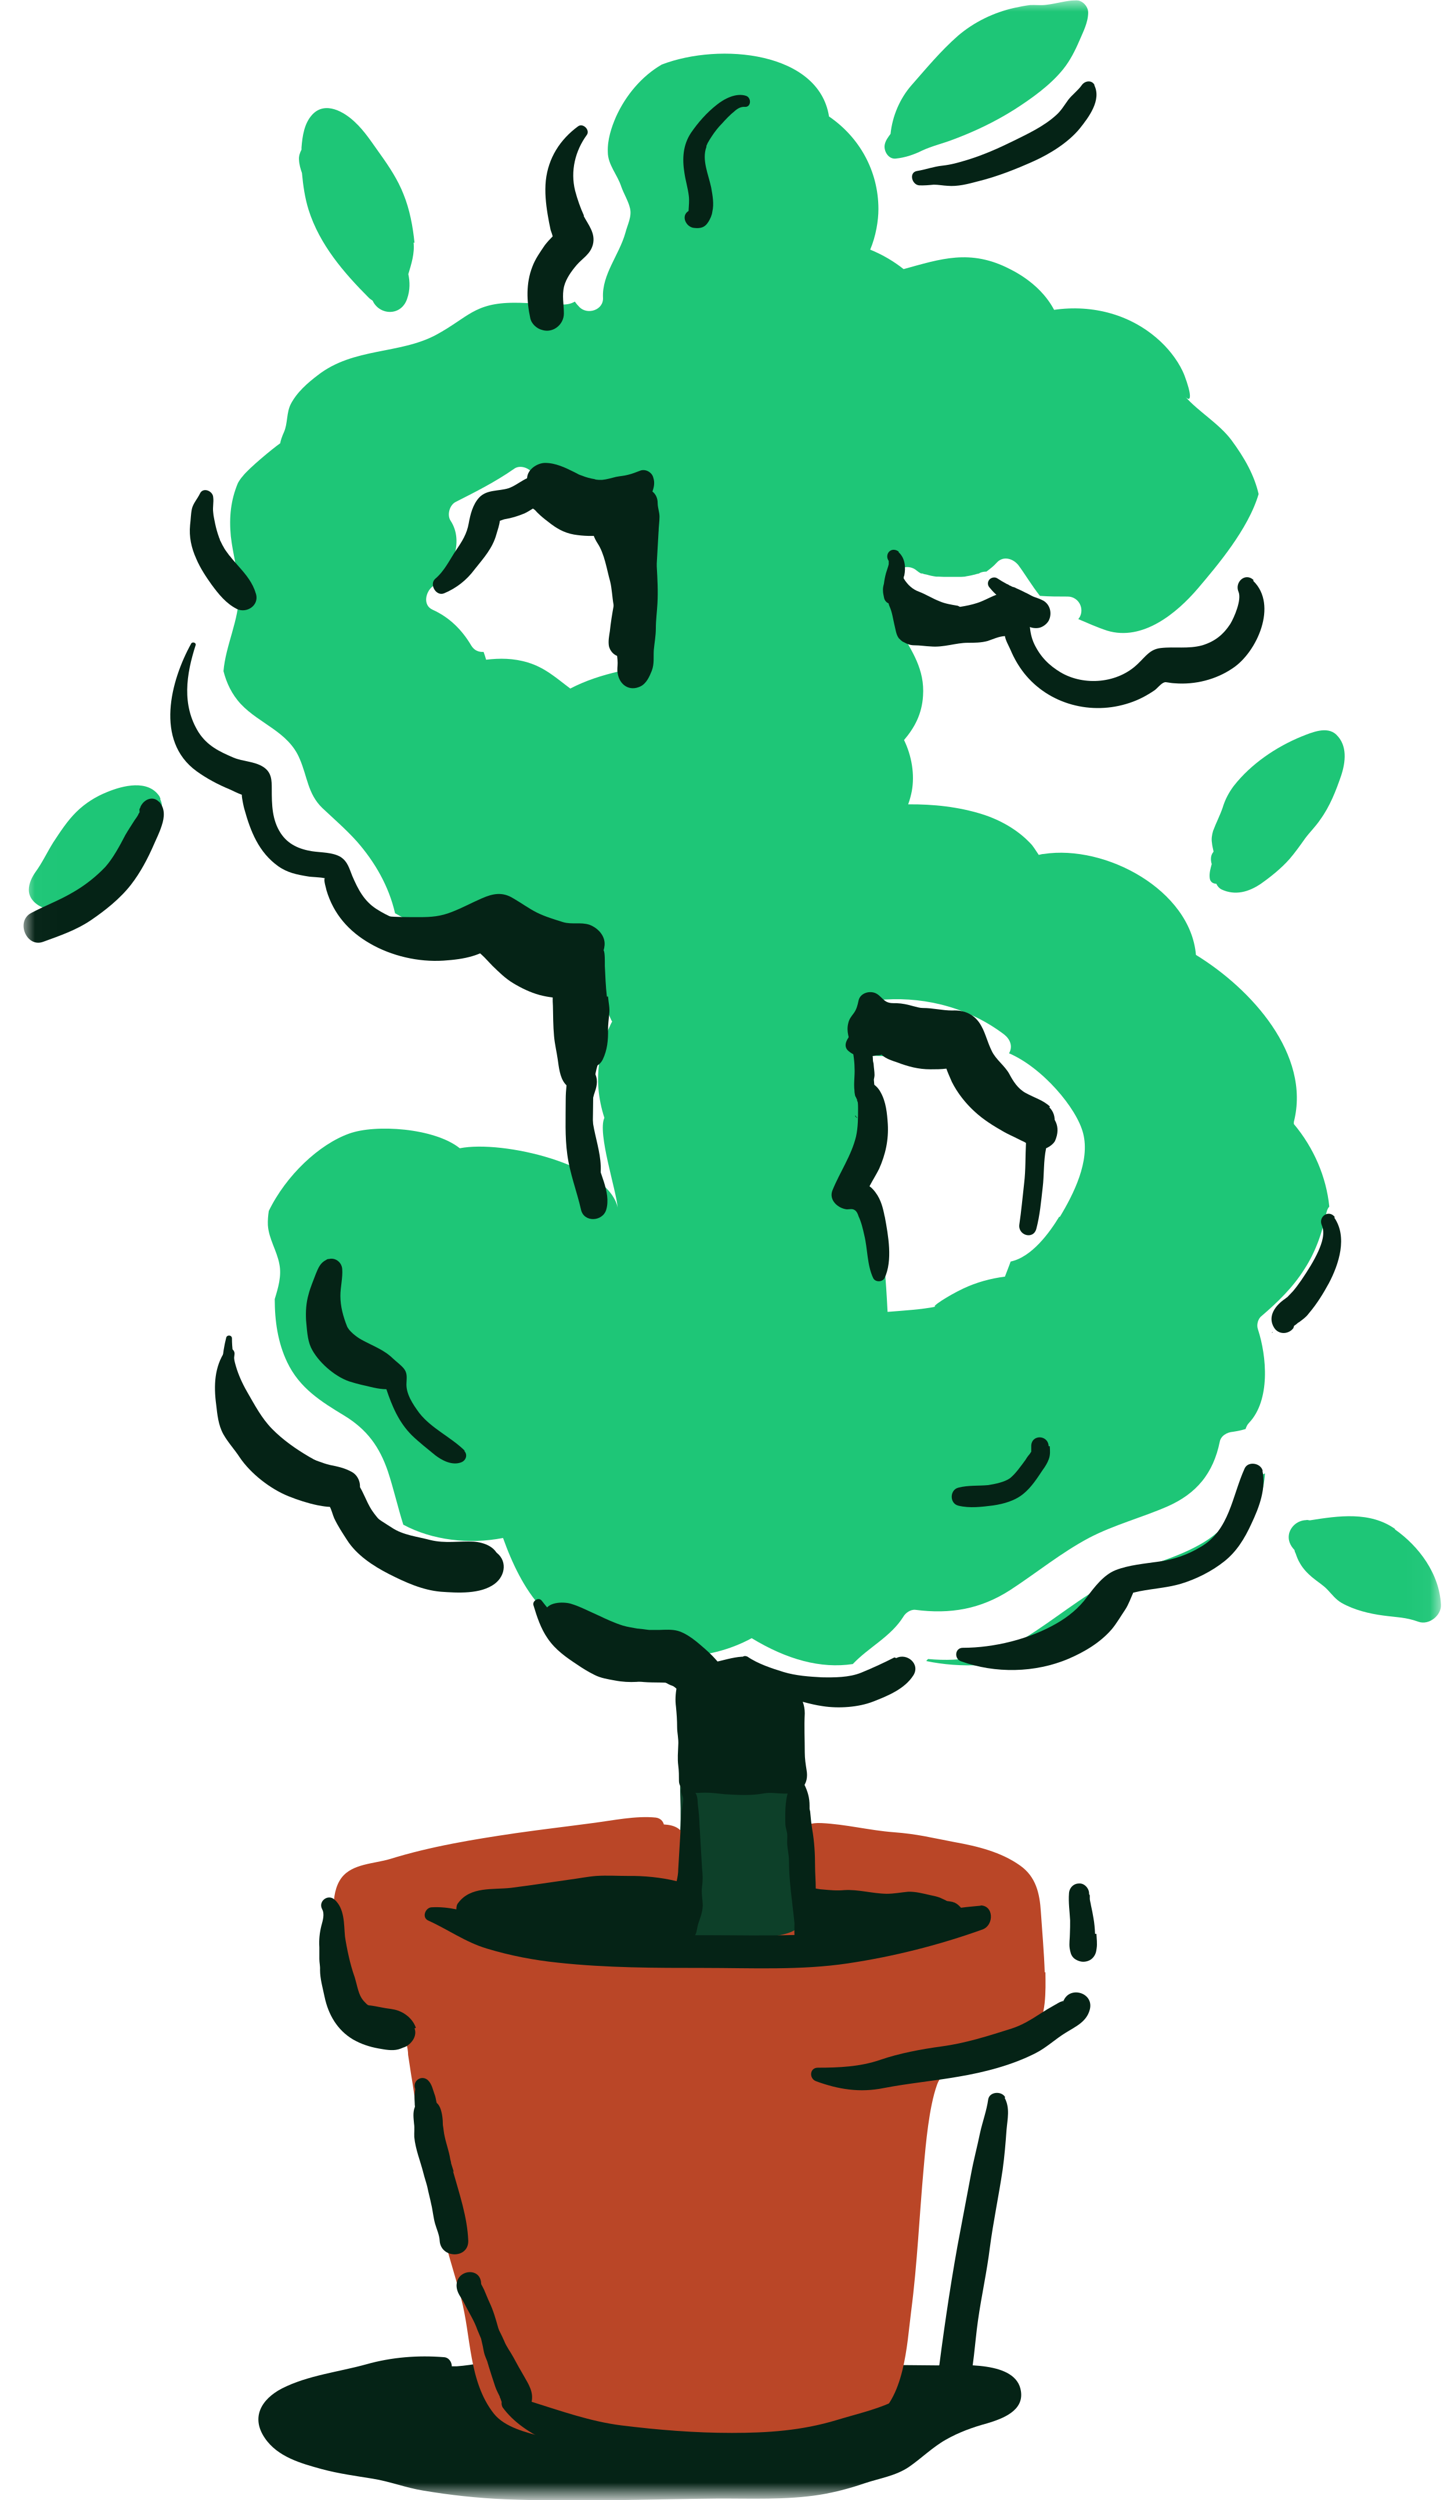 <?xml version="1.0" encoding="utf-8"?>
<!-- Generator: Adobe Illustrator 26.5.0, SVG Export Plug-In . SVG Version: 6.00 Build 0)  -->
<svg version="1.1" id="Layer_1" xmlns="http://www.w3.org/2000/svg" xmlns:xlink="http://www.w3.org/1999/xlink" x="0px" y="0px"
	 viewBox="0 0 63.43 109.26" style="enable-background:new 0 0 63.43 109.26;" xml:space="preserve">
<style type="text/css">
	.st0{clip-path:url(#SVGID_00000124144311064495311470000005667752783341177490_);}
	.st1{fill:#FFFFFF;filter:url(#Adobe_OpacityMaskFilter);}
	.st2{mask:url(#mask0_6023_469_00000076569122472419443180000011901384230230384308_);}
	.st3{fill:#052316;}
	.st4{fill:#0D4029;}
	.st5{fill:#BA4627;}
	.st6{fill:#1EC677;}
</style>
<g>
	<defs>
		<rect id="SVGID_1_" x="0.43" y="0.01" width="63" height="110"/>
	</defs>
	<clipPath id="SVGID_00000113321675913626693270000013558053755496053900_">
		<use xlink:href="#SVGID_1_"  style="overflow:visible;"/>
	</clipPath>
	<g style="clip-path:url(#SVGID_00000113321675913626693270000013558053755496053900_);">
		<defs>
			<filter id="Adobe_OpacityMaskFilter" filterUnits="userSpaceOnUse" x="1.02" y="0" width="61.98" height="109.28">
				<feColorMatrix  type="matrix" values="1 0 0 0 0  0 1 0 0 0  0 0 1 0 0  0 0 0 1 0"/>
			</filter>
		</defs>
		
			<mask maskUnits="userSpaceOnUse" x="1.02" y="0" width="61.98" height="109.28" id="mask0_6023_469_00000076569122472419443180000011901384230230384308_">
			<path class="st1" d="M63,0.01H1.03v109.26H63V0.01z"/>
		</mask>
		<g class="st2">
			<path class="st3" d="M41.06,103.37c-2.91-0.03-5.82-0.04-8.73-0.07c-3.4-0.03-6.8-0.12-10.2-0.13c-0.75,0-1.43,0.19-2.17,0.24
				c-0.07,0-0.15,0-0.21,0c0-0.19-0.13-0.39-0.35-0.4c-1.13-0.09-2.28,0-3.38,0.31c-1.22,0.34-2.56,0.48-3.7,1.06
				c-0.88,0.46-1.37,1.25-0.74,2.17c0.56,0.82,1.57,1.1,2.48,1.35c0.74,0.2,1.49,0.3,2.23,0.42c0.75,0.12,1.46,0.4,2.21,0.52
				c1.18,0.2,2.39,0.33,3.58,0.38c3.06,0.12,6.15,0,9.22-0.03c1.51-0.01,3.06,0.07,4.56-0.17c0.66-0.11,1.3-0.28,1.94-0.5
				c0.66-0.22,1.35-0.32,1.93-0.71c0.55-0.38,1.03-0.86,1.61-1.19c0.58-0.33,1.19-0.55,1.82-0.72c0.66-0.2,1.6-0.54,1.47-1.4
				c-0.19-1.35-2.63-1.13-3.58-1.14V103.37z"/>
			<path class="st4" d="M34.78,83.64c-0.05-0.54,0.03-1.1,0-1.64c-0.03-0.46-0.11-0.9-0.15-1.35c-0.04-0.54,0.07-1.05,0.11-1.57
				c0.08-0.97,0.08-1.97,0.05-2.94c-0.01-0.43-0.12-0.86-0.13-1.27c0-0.43,0.08-0.87-0.24-1.23c-0.62-0.71-1.46-0.16-2.27-0.17
				c-0.5,0-0.91-0.08-1.34,0.2c-0.31,0.2-0.43,0.44-0.46,0.72c-0.16,0-0.32,0.11-0.34,0.28c-0.11,1.29-0.32,2.58-0.27,3.88
				c0.05,1.27-0.04,2.48-0.24,3.73c-0.09,0.59-0.07,1.15-0.03,1.74c0.04,0.5-0.08,0.95,0.42,1.31c0.51,0.36,1.22,0.3,1.85,0.3
				c0.79,0.01,1.62-0.01,2.39-0.17c0.34-0.07,0.72-0.36,0.78-0.67c0.08-0.44-0.08-0.74-0.13-1.15V83.64z"/>
			<path class="st5" d="M45.67,86.2c-0.03-0.89-0.11-1.77-0.17-2.66c-0.05-0.79-0.21-1.52-0.9-2.01c-0.84-0.6-1.88-0.85-2.88-1.03
				c-1.06-0.2-1.6-0.35-2.65-0.43c-1.06-0.08-2.1-0.35-3.16-0.4c-0.92-0.04-0.99,0.39-0.94,1.19c0.04,0.51,0,1.03,0,1.56
				c0,0.44,0.19,1.42-0.09,1.8c-0.23,0.31-1.01,0.38-1.35,0.44c-0.6,0.13-1.22,0.24-1.82,0.3c-0.55,0.04-1.23,0.13-1.76-0.03
				c-0.11-0.03-0.16-0.04-0.19-0.03c0-0.01,0-0.05-0.01-0.11c-0.09-0.27,0.12-0.66,0.2-0.93c0.24-0.87,0.19-1.74,0.12-2.63
				c-0.07-0.86-0.09-1.45-1.05-1.5c-0.04-0.15-0.15-0.27-0.35-0.3c-0.88-0.09-1.9,0.13-2.77,0.24c-1.11,0.15-2.24,0.28-3.35,0.44
				c-1.84,0.27-3.73,0.58-5.5,1.13c-0.7,0.21-1.65,0.2-2.12,0.82c-0.54,0.72-0.31,1.96-0.24,2.78c0.07,0.93,0.15,1.84,0.38,2.74
				c0.23,0.9,0.62,1.33,1.51,1.61c0.23,0.08,1.17,0.17,1.19,0.2c0-0.03,0-0.04,0-0.07c0.04,0.16,0.07,0.32,0.07,0.48
				c0.04,0.28,0.09,0.56,0.13,0.85c0.2,1.15,0.31,2.32,0.52,3.47c0.17,0.94,0.52,1.86,0.72,2.82c0.25,1.19,0.64,2.33,0.95,3.51
				c0.44,1.65,0.32,3.62,1.43,5.03c0.48,0.6,1.42,0.82,2.13,1.01c1.03,0.27,2.02,0.7,3.08,0.85c2.01,0.28,4.07,0.27,6.09-0.09
				c1.96-0.35,3.53-0.44,5.25-1.5c1.41-0.87,1.5-3.27,1.69-4.74c0.27-2.08,0.36-4.2,0.55-6.29c0.09-1.03,0.23-2.63,0.58-3.61
				c0.31-0.89,1.53-0.93,2.31-1.25c0.67-0.27,1.53-0.44,1.97-1.06c0.51-0.68,0.47-1.8,0.46-2.62L45.67,86.2z"/>
			<path class="st6" d="M56.56,49.03c0.75-2.94-1.85-5.81-4.28-7.3c-0.24-2.82-3.93-4.83-6.66-4.41c-0.08,0-0.15,0.03-0.21,0.04
				c-0.12-0.17-0.25-0.4-0.38-0.52c-0.56-0.59-1.33-1.02-2.1-1.26c-1.02-0.32-2.12-0.44-3.23-0.43c0.07-0.19,0.12-0.38,0.16-0.58
				c0.13-0.72,0-1.53-0.34-2.23c0.46-0.54,0.78-1.13,0.83-1.93c0.08-1.15-0.48-1.96-1.02-2.87c0.21,0.08,0.43,0.15,0.64,0.2
				c-0.04-0.05-0.08-0.12-0.11-0.21c-0.11-0.42-0.31-0.82-0.44-1.22c-0.04-0.12-0.03-0.24,0.03-0.35c-0.07-0.05-0.13-0.11-0.2-0.16
				c-0.24-0.23-0.21-0.62,0-0.85c0.23-0.24,0.62-0.21,0.84,0c0,0,0.03,0.01,0.04,0.03c0.04,0.03,0.08,0.05,0.13,0.08h0.03
				c0,0,0.01,0,0.03,0c0.07,0.03,0.12,0.04,0.19,0.05c0.13,0.04,0.27,0.07,0.42,0.09c0.03,0,0.07,0,0.11,0
				c0.08,0,0.15,0.01,0.23,0.01c0.16,0,0.34,0,0.5,0c0.08,0,0.16,0,0.24,0c0.04,0,0.15-0.01,0.16-0.01
				c0.13-0.03,0.25-0.04,0.39-0.08c0.07-0.01,0.13-0.04,0.2-0.05c0.03,0,0.07-0.03,0.09-0.04c0.01,0,0.01,0,0,0
				c0.09-0.04,0.19-0.05,0.27-0.05c0.16-0.12,0.32-0.24,0.46-0.4c0.29-0.31,0.72-0.16,0.94,0.12c0.29,0.39,0.59,0.9,0.94,1.34
				c0.4,0.03,0.8,0.03,1.22,0.03c0.24,0,0.46,0.15,0.55,0.38c0.08,0.2,0.05,0.44-0.09,0.6c0,0,0,0,0.01,0.01
				c0.4,0.17,0.82,0.36,1.25,0.5c1.55,0.47,3.04-0.76,3.97-1.85c0.84-0.99,2.2-2.59,2.65-4.12c-0.19-0.82-0.6-1.56-1.19-2.36
				c-0.54-0.72-1.45-1.25-2.01-1.89c0.27,0.28,0.27-0.11-0.04-0.93c-0.2-0.52-0.6-1.06-1.01-1.45c-1.29-1.23-3.02-1.66-4.69-1.42
				c-0.4-0.76-1.11-1.37-1.93-1.78c-1.74-0.9-3.04-0.44-4.65,0c-0.4-0.32-0.91-0.63-1.46-0.85c0.25-0.59,0.36-1.27,0.36-1.77
				c0-1.68-0.84-3.15-2.16-4.05c-0.44-2.82-4.75-3.25-7.31-2.27c-0.88,0.51-1.58,1.35-2,2.28c-0.21,0.48-0.38,1.02-0.36,1.54
				c0,0.56,0.42,0.99,0.59,1.52c0.11,0.31,0.31,0.63,0.38,0.94c0.09,0.36-0.11,0.72-0.2,1.07c-0.27,0.97-1.03,1.82-0.98,2.84
				c0.03,0.54-0.67,0.76-1.02,0.42c-0.08-0.08-0.15-0.16-0.21-0.25c-0.19,0.11-0.38,0.13-0.56,0.13c-0.01,0.07-0.03,0.12-0.04,0.19
				c-0.64-0.21-1.37-0.27-2.04-0.27c-1.76,0-2.02,0.64-3.42,1.4c-1.6,0.86-3.61,0.55-5.17,1.76c-0.46,0.35-0.92,0.75-1.19,1.27
				c-0.19,0.38-0.13,0.83-0.29,1.21c-0.08,0.17-0.16,0.4-0.17,0.5c-0.34,0.24-1.37,1.09-1.64,1.44c-0.08,0.09-0.15,0.19-0.21,0.3
				c-0.31,0.74-0.39,1.48-0.31,2.32c0.09,0.83,0.36,1.68,0.36,2.52c0,1.14-0.59,2.27-0.68,3.38c0.13,0.51,0.36,1.01,0.76,1.44
				c0.82,0.87,2.08,1.21,2.57,2.39c0.34,0.78,0.35,1.53,0.99,2.15c0.51,0.48,1.03,0.93,1.5,1.45c0.8,0.91,1.41,1.97,1.68,3.15
				c2.41,1.4,6.54,1.81,8.4,1.66c0.13,0.04,0.28,0.04,0.42,0.04c-0.12,0.95,0.11,1.85,0.62,2.94c0.01,0.04,0.04,0.07,0.05,0.09
				c-0.04,0.07-0.08,0.15-0.12,0.25c-0.21,0.43-0.34,0.91-0.42,1.38c-0.15,0.91-0.07,1.74,0.2,2.58c-0.31,0.67,0.52,3.15,0.58,3.92
				c-0.4-1.88-5.03-2.96-6.9-2.59c-1.11-0.89-3.69-1.06-4.84-0.64c-1.31,0.47-2.75,1.82-3.51,3.38c-0.03,0.2-0.05,0.42-0.04,0.62
				c0.04,0.6,0.39,1.11,0.5,1.69c0.11,0.52-0.05,1.05-0.2,1.54c0,0.94,0.13,1.89,0.54,2.75c0.54,1.14,1.47,1.72,2.51,2.35
				c0.98,0.6,1.53,1.35,1.9,2.44c0.25,0.76,0.43,1.56,0.67,2.32c1.26,0.68,2.88,0.87,4.36,0.58c0.79,2.21,2.13,4.49,4.62,4.17
				c1.77,1.35,4.34,1.25,6.25,0.21c1.55,0.94,3.02,1.34,4.42,1.13c0.7-0.74,1.66-1.19,2.21-2.07c0.09-0.16,0.31-0.32,0.52-0.3
				c1.54,0.2,2.86-0.03,4.16-0.87c1.15-0.75,2.21-1.62,3.43-2.27c1.11-0.58,2.32-0.89,3.44-1.38c1.27-0.56,2-1.45,2.28-2.82
				c0.05-0.27,0.32-0.42,0.58-0.44c0.2-0.03,0.38-0.07,0.55-0.12c0.03-0.09,0.07-0.19,0.15-0.27c0.94-0.99,0.78-2.9,0.39-4.09
				c-0.07-0.19,0-0.46,0.16-0.58c0.7-0.6,1.37-1.25,1.86-2.03c0.5-0.76,0.79-1.61,0.98-2.51c0.03-0.11,0.07-0.19,0.12-0.24
				c-0.13-1.29-0.67-2.56-1.55-3.61L56.56,49.03z M27,25.7c0.04,0.75,0.07,1.68,0.23,2.54c-0.07,0.35-0.11,0.71-0.17,1.1
				c-0.74,0.17-1.46,0.4-2.13,0.75c-0.58-0.43-1.09-0.91-1.86-1.14c-0.63-0.19-1.22-0.19-1.82-0.12c-0.03-0.11-0.07-0.23-0.11-0.34
				c-0.2,0.01-0.4-0.05-0.54-0.28c-0.4-0.68-0.95-1.23-1.68-1.56c-0.46-0.2-0.31-0.8,0-1.03c0.82-0.6,1.39-1.93,0.78-2.86
				c-0.17-0.25-0.05-0.68,0.21-0.82c0.87-0.44,1.76-0.89,2.56-1.45c0.25-0.19,0.67-0.05,0.82,0.21c0.27,0.5,0.8,0.67,1.31,0.83
				c0.32,0.11,0.44,0.38,0.42,0.63c0.16,0.11,0.32,0.24,0.47,0.38c0.55-0.03,1.13-0.12,1.66-0.25c0.04,0.21,0.07,0.42,0.08,0.63
				c0.07,0.97-0.31,1.8-0.24,2.78H27z M46.31,53.16c-0.43,0.71-1.21,1.78-2.13,1.97c-0.08,0.23-0.17,0.44-0.25,0.66
				c-0.63,0.08-1.25,0.25-1.82,0.52c-0.64,0.3-1.5,0.85-1.19,0.79c-0.66,0.13-1.38,0.17-2.12,0.23c-0.07-1.38-0.17-2.78-0.4-4.06
				c-0.12-0.67-0.29-1.35-0.7-1.89c0.12-1.78-0.27-3.54-0.13-4.72c0.01-0.16,0.03-0.35,0.03-0.56c0.7,0.07,1.41,0.03,2.05,0.15
				c0.88,0.17,1.5,0.36,2.14,0.4c0.25-0.44,0.58-0.68,0.95-0.79c-1.22-0.75-2.59-1.07-4.05-0.99c-0.32,0.01-0.6-0.3-0.59-0.6
				c0-0.34,0.28-0.58,0.6-0.59c1.86-0.11,3.71,0.4,5.2,1.53c0.25,0.2,0.39,0.51,0.21,0.82c1.45,0.62,2.96,2.39,3.24,3.5
				c0.31,1.21-0.42,2.66-1.02,3.65H46.31z"/>
			<path class="st6" d="M54.67,64.59c-0.35,1.25-1.07,2.28-2.24,2.92c-1.19,0.67-2.57,0.94-3.79,1.56
				c-1.39,0.71-2.56,1.73-3.89,2.54c-1.3,0.78-2.69,1.03-4.18,0.89c-0.03,0.03-0.05,0.05-0.08,0.09c3.02,0.63,7.02-0.31,8.31-3.09
				c3.15-0.35,6.26-1.93,6.5-5.11C55.1,64.47,54.9,64.54,54.67,64.59z"/>
			<path class="st3" d="M20.71,67.37c-0.66-0.03-1.25,0.09-1.9-0.07c-0.56-0.15-1.19-0.21-1.68-0.54c-0.43-0.28-1.62-0.94-1.42-1.62
				c0.09-0.3-0.05-0.67-0.34-0.82c-0.31-0.17-0.6-0.23-0.95-0.3c-0.34-0.08-0.64-0.23-0.97-0.31c-0.6-0.15-1.21-0.48-1.62-0.97
				c-0.43-0.48-0.74-0.94-0.98-1.54c-0.24-0.58-0.71-1.35-0.6-2c0.04-0.24-0.25-0.38-0.4-0.17c-0.48,0.7-0.51,1.53-0.4,2.35
				c0.05,0.43,0.09,0.89,0.31,1.29c0.2,0.36,0.5,0.68,0.72,1.02c0.48,0.71,1.34,1.38,2.14,1.7c0.4,0.16,0.83,0.3,1.26,0.39
				c0.28,0.05,0.58,0.11,0.86,0.04c0.11-0.03,0.21-0.07,0.32-0.11c0.51,1.1,1.25,2.2,2.37,2.7c0.71,0.31,1.39,0.56,2.18,0.59
				c0.39,0,0.78,0.01,1.15-0.08c0.17-0.04,0.4-0.19,0.55-0.2c0.35-0.03,0.55-0.3,0.48-0.64c-0.09-0.48-0.64-0.68-1.09-0.71H20.71z"
				/>
			<path class="st3" d="M39.1,72.43c-0.47,0.24-0.97,0.47-1.46,0.67c-0.52,0.21-1.17,0.21-1.72,0.2c-0.55-0.03-1.13-0.07-1.66-0.23
				c-0.52-0.16-1.13-0.36-1.58-0.67c-0.07-0.04-0.15-0.04-0.21,0c-0.01,0-0.04,0-0.05,0c-0.79,0.05-1.69,0.55-2.49,0.23
				c-0.35-0.13-0.55-0.47-0.9-0.63c-0.43-0.2-0.87-0.15-1.35-0.11c-0.79,0.07-1.53-0.28-2.24-0.56c-0.34-0.13-0.7-0.28-0.98-0.52
				c-0.28-0.24-0.55-0.56-0.78-0.86c-0.13-0.17-0.42,0.01-0.36,0.2c0.15,0.5,0.32,1.02,0.62,1.45c0.34,0.5,0.8,0.82,1.3,1.15
				c0.23,0.16,0.48,0.31,0.74,0.44c0.29,0.15,0.59,0.19,0.91,0.25c0.62,0.12,1.27,0.07,1.88-0.09c0.2,0.09,0.4,0.25,0.62,0.32
				c0.07,0.03,0.13,0.04,0.19,0.05c0,0,0,0,0,0.01c-0.05,0.3-0.07,0.56-0.03,0.86c0.03,0.3,0.05,0.59,0.05,0.89
				c0,0.25,0.07,0.51,0.05,0.78c-0.01,0.31-0.04,0.59,0,0.9c0.03,0.23,0.03,0.44,0.03,0.66c0,0.32,0.28,0.48,0.56,0.52
				c0.19,0.03,0.38,0,0.58,0c0.29,0,0.58,0.04,0.87,0.07c0.56,0.03,1.15,0.07,1.72-0.04c0.51-0.09,1.21,0.2,1.65-0.23
				c0.21-0.21,0.25-0.5,0.2-0.78c-0.04-0.25-0.08-0.51-0.08-0.78c0-0.56-0.03-1.14,0-1.7c0-0.19-0.03-0.36-0.09-0.51
				c0.29,0.08,0.59,0.15,0.87,0.19c0.7,0.11,1.57,0.05,2.21-0.2c0.64-0.25,1.38-0.55,1.76-1.15c0.31-0.5-0.29-0.99-0.75-0.75
				L39.1,72.43z"/>
			<path class="st3" d="M55.2,64.28c-0.08-0.35-0.64-0.44-0.79-0.11c-0.55,1.21-0.66,2.7-1.92,3.43c-0.56,0.34-1.17,0.55-1.81,0.64
				c-0.62,0.09-1.34,0.15-1.92,0.38c-0.52,0.21-0.92,0.74-1.25,1.18c-0.34,0.47-0.82,0.86-1.33,1.15c-1.18,0.68-2.72,1.06-4.09,1.06
				c-0.35,0-0.39,0.48-0.08,0.59c1.5,0.54,3.24,0.51,4.7-0.11c0.7-0.3,1.39-0.71,1.89-1.29c0.21-0.25,0.4-0.58,0.59-0.86
				c0.15-0.23,0.24-0.5,0.35-0.74c0.68-0.17,1.42-0.19,2.09-0.39c0.66-0.2,1.34-0.54,1.88-0.97c0.55-0.43,0.9-1.01,1.19-1.64
				c0.35-0.74,0.66-1.56,0.48-2.36V64.28z"/>
			<path class="st6" d="M47.05,0.01c-0.44,0.01-0.87,0.15-1.31,0.2c-0.23,0.03-0.47,0-0.71,0.01c-0.23,0.03-0.44,0.07-0.67,0.12
				c-0.91,0.2-1.78,0.62-2.49,1.23c-0.75,0.66-1.37,1.41-2.02,2.15c-0.51,0.58-0.84,1.35-0.92,2.13C38.82,6,38.72,6.13,38.68,6.3
				c-0.07,0.28,0.15,0.67,0.48,0.63c0.4-0.04,0.79-0.17,1.15-0.35c0.43-0.2,0.91-0.31,1.35-0.48c0.94-0.35,1.84-0.78,2.68-1.31
				c0.75-0.48,1.58-1.07,2.14-1.77c0.29-0.36,0.51-0.79,0.7-1.23c0.17-0.4,0.38-0.79,0.39-1.23c0-0.3-0.27-0.56-0.55-0.55
				L47.05,0.01z"/>
			<path class="st6" d="M7.02,34.92c0,0-0.03-0.08-0.05-0.12c-0.5-0.75-1.6-0.47-2.28-0.19c-0.5,0.2-0.95,0.48-1.34,0.86
				c-0.4,0.39-0.71,0.87-1.02,1.34c-0.27,0.43-0.48,0.89-0.78,1.3c-0.16,0.23-0.29,0.5-0.29,0.78c0,0.43,0.39,0.72,0.76,0.82
				c0.51,0.12,1.03-0.08,1.49-0.31c0.51-0.25,0.98-0.59,1.43-0.95c0.47-0.38,0.84-0.85,1.15-1.35c0.29-0.5,0.66-0.95,0.91-1.48
				c0.11-0.23,0.11-0.48,0-0.7H7.02z"/>
			<path class="st3" d="M24.92,41.52c-0.62-0.05-1.39-0.05-1.9-0.48c-0.31-0.25-0.47-0.67-0.82-0.89c-0.66-0.39-1.64,0.25-2.33,0.35
				c-1.14,0.16-2.45-0.15-3.42-0.78c-0.54-0.35-0.8-0.86-1.05-1.44c-0.13-0.32-0.2-0.63-0.51-0.83c-0.35-0.21-0.86-0.19-1.25-0.25
				c-0.56-0.09-1.05-0.3-1.37-0.79c-0.38-0.58-0.39-1.25-0.39-1.92c0-0.39,0-0.74-0.38-0.98c-0.38-0.24-0.88-0.23-1.29-0.4
				c-0.63-0.27-1.15-0.52-1.53-1.11c-0.74-1.19-0.54-2.52-0.13-3.8c0.04-0.11-0.13-0.17-0.19-0.08c-0.9,1.62-1.6,4.25,0.23,5.58
				c0.44,0.32,0.95,0.59,1.46,0.8c0.09,0.04,0.39,0.19,0.52,0.23c0,0.16,0.09,0.56,0.11,0.62c0.27,0.98,0.63,1.9,1.49,2.51
				c0.4,0.28,0.8,0.36,1.29,0.44c0.15,0.03,0.54,0.03,0.74,0.08c-0.07,0.07,0.07,0.48,0.07,0.52c0.31,1.05,0.98,1.8,1.9,2.33
				c0.95,0.55,2.12,0.82,3.22,0.75c0.44-0.03,0.88-0.08,1.27-0.2c0.32-0.09,0.67-0.28,0.99-0.4c0.42,0.31,0.7,0.76,1.22,0.95
				c0.71,0.25,1.41,0.35,2.16,0.24c0.63-0.09,0.4-0.99-0.13-1.05L24.92,41.52z"/>
			<path class="st3" d="M27.71,22.05c-0.32-0.13-0.52-0.12-0.86-0.03c-0.27,0.08-0.54,0.16-0.82,0.17
				c-0.48,0.03-0.87-0.03-1.25-0.35c-0.36-0.31-0.72-0.87-1.19-1.01c-0.51-0.13-0.91,0.36-1.37,0.51c-0.43,0.13-0.94,0.05-1.27,0.4
				c-0.28,0.3-0.39,0.74-0.46,1.13c-0.08,0.46-0.29,0.79-0.55,1.17c-0.29,0.43-0.5,0.9-0.91,1.25c-0.28,0.24,0.03,0.78,0.38,0.64
				c0.55-0.23,0.99-0.58,1.34-1.05c0.38-0.48,0.78-0.91,0.95-1.53c0.05-0.17,0.13-0.4,0.15-0.59c0.09-0.03,0.19-0.07,0.21-0.07
				c0.31-0.05,0.56-0.13,0.86-0.25c0.15-0.07,0.27-0.15,0.4-0.23c0.05,0.07,0.12,0.13,0.17,0.19c0.15,0.15,0.31,0.28,0.47,0.4
				c0.35,0.28,0.68,0.48,1.13,0.56c0.42,0.07,0.84,0.08,1.26,0.03c0.46-0.07,1.13-0.17,1.45-0.52c0.2-0.23,0.23-0.7-0.11-0.83H27.71
				z"/>
			<path class="st3" d="M27.73,24.47c-0.05-0.25-0.43-0.19-0.43,0.05c0,0.17-0.08,0.32-0.15,0.48c-0.05,0.15-0.11,0.28-0.13,0.43
				c-0.08,0.34-0.13,0.68-0.19,1.02c-0.07,0.38-0.13,0.75-0.17,1.13c-0.03,0.2-0.08,0.44-0.04,0.66c0.07,0.28,0.31,0.48,0.6,0.46
				c0.59-0.07,0.48-0.72,0.48-1.14c0-0.36,0.01-0.72,0.03-1.07c0.01-0.35,0-0.7,0-1.05c0-0.32,0.09-0.64,0.01-0.95L27.73,24.47z"/>
			<path class="st3" d="M54.8,25.35c-0.36-0.35-0.84,0.09-0.66,0.51c0.15,0.35-0.19,1.13-0.36,1.41c-0.31,0.47-0.67,0.76-1.22,0.93
				c-0.62,0.17-1.21,0.05-1.82,0.12c-0.47,0.05-0.67,0.38-0.99,0.68c-0.88,0.87-2.36,0.99-3.39,0.38c-0.51-0.31-0.87-0.67-1.14-1.22
				c-0.28-0.58-0.17-1.11-0.32-1.7c-0.08-0.35-0.42-0.56-0.76-0.58c-0.5-0.03-0.95,0.32-1.42,0.47c-0.24,0.08-0.5,0.13-0.75,0.17
				c-0.04-0.01-0.07-0.04-0.11-0.05c-0.25-0.04-0.55-0.09-0.78-0.19c-0.31-0.12-0.59-0.3-0.9-0.42c-0.59-0.21-0.86-0.83-0.97-1.41
				c-0.03-0.17-0.28-0.11-0.29,0.04c-0.05,0.51,0.03,0.97,0.23,1.4c-0.04,0-0.08,0.01-0.11,0.04c-0.21,0.12-0.25,0.38-0.15,0.58
				c0.11,0.24,0.15,0.55,0.21,0.8c0.05,0.19,0.07,0.42,0.19,0.58c0.05,0.05,0.11,0.11,0.17,0.15c0,0,0.17,0.08,0.08,0.04
				c0.15,0.08,0.27,0.12,0.44,0.12c0.24,0,0.47,0.04,0.71,0.05c0.56,0.05,1.11-0.16,1.61-0.16c0.29,0,0.59,0,0.88-0.08
				c0.12-0.04,0.24-0.09,0.36-0.13c0.15-0.05,0.25-0.07,0.35-0.08c0.01,0,0.03,0,0.04,0c0.03,0.19,0.17,0.43,0.24,0.59
				c0.16,0.38,0.35,0.71,0.6,1.03c1.09,1.37,2.95,1.85,4.6,1.3c0.4-0.13,0.76-0.32,1.11-0.56c0.12-0.09,0.28-0.3,0.42-0.34
				c0.07-0.03,0.21,0.03,0.46,0.04c0.88,0.07,1.8-0.16,2.53-0.66c1.06-0.7,1.98-2.76,0.9-3.81V25.35z"/>
			<path class="st3" d="M44.11,47.65c-0.43-0.27-0.79-0.7-1.02-1.15c-0.21-0.43-0.21-0.98-0.56-1.33c-0.21-0.21-0.51-0.3-0.8-0.28
				c-0.24,0-0.44,0.13-0.67,0.16c-0.48,0.07-1.11-0.08-1.54-0.3c-0.27-0.13-0.5-0.28-0.8-0.31c-0.36-0.03-0.67,0.08-0.97,0.28
				c-0.25,0.17-1.1,0.83-0.66,1.21c0.38,0.32,0.78,0.27,1.23,0.19c0.03,0,0.16,0,0.21-0.03c0.01,0,0.03,0.01,0.04,0.03
				c0.17,0.15,0.42,0.23,0.63,0.3c0.5,0.19,0.95,0.31,1.47,0.31c0.24,0,0.47,0,0.7-0.03c0.07,0.2,0.16,0.39,0.24,0.58
				c0.24,0.48,0.6,0.94,1.01,1.31c0.38,0.35,0.82,0.62,1.26,0.87c0.21,0.12,0.43,0.21,0.64,0.32c0.08,0.04,0.16,0.08,0.25,0.12
				c0.01,0,0.05,0.03,0.08,0.05c-0.03,0.59-0.01,1.17-0.08,1.76c-0.07,0.6-0.12,1.19-0.21,1.8c-0.07,0.47,0.6,0.68,0.74,0.2
				c0.16-0.6,0.21-1.21,0.28-1.81c0.07-0.58,0.03-1.15,0.15-1.72c0.16-0.07,0.32-0.19,0.39-0.32c0.56-1.29-1.18-1.68-2-2.19
				L44.11,47.65z"/>
			<path class="st3" d="M38.67,53.15c-0.07-0.36-0.16-0.72-0.39-1.03c-0.08-0.11-0.16-0.2-0.27-0.28c0.13-0.25,0.29-0.5,0.42-0.76
				c0.28-0.63,0.42-1.26,0.38-1.96c-0.03-0.47-0.08-0.97-0.31-1.38c-0.2-0.39-0.67-0.66-1.03-0.28c-0.13,0.13-0.13,0.32-0.07,0.47
				c0.01,0,0.04,0.03,0.05,0.08c0.03,0.03,0.05,0.07,0.09,0.09c-0.04-0.03-0.07-0.04-0.08-0.05c0,0.04,0.03,0.09,0.04,0.13
				c0.01,0.08,0.01,0.19,0.01,0.27c0,0.4,0,0.82-0.09,1.22c-0.2,0.83-0.71,1.56-1.03,2.35c-0.17,0.43,0.25,0.79,0.63,0.83
				c0.13,0,0.23-0.04,0.34,0.03c0.09,0.05,0.15,0.19,0.17,0.27c0.12,0.25,0.19,0.55,0.25,0.82c0.15,0.6,0.12,1.31,0.39,1.88
				c0.09,0.19,0.4,0.19,0.5,0c0.36-0.76,0.16-1.86,0.01-2.67L38.67,53.15z"/>
			<path class="st3" d="M37.45,48.83c0,0-0.04-0.05-0.05-0.08c-0.03,0-0.03,0.04,0.07,0.11c0,0,0-0.01,0-0.03H37.45z"/>
			<path class="st3" d="M26,50.45c-0.13-0.8-0.07-1.68-0.07-2.48c0-0.38,0.04-0.78,0.12-1.14c0.07-0.36,0.27-0.75,0.27-1.13
				c0-0.39-0.29-0.72-0.43-1.07c-0.13-0.34-0.28-0.72-0.36-1.09c-0.07-0.34-0.54-0.23-0.56,0.08c-0.03,0.36,0,0.76,0.03,1.13
				c0.01,0.19,0.04,0.39,0.08,0.58c0.04,0.21,0.08,0.25,0.04,0.44c-0.09,0.35-0.24,0.66-0.28,1.01c-0.05,0.43-0.11,0.85-0.11,1.27
				c0,0.8-0.04,1.62,0.07,2.41c0.11,0.83,0.42,1.61,0.6,2.41c0.13,0.56,0.94,0.52,1.1,0c0.23-0.78-0.34-1.66-0.47-2.43H26z"/>
			<path class="st3" d="M58.36,53.2c-0.25-0.36-0.74-0.05-0.58,0.34c0.16,0.36,0,0.8-0.15,1.14c-0.2,0.44-0.47,0.86-0.74,1.26
				c-0.12,0.17-0.24,0.34-0.38,0.5c-0.07,0.08-0.15,0.15-0.23,0.24c-0.03,0.03-0.07,0.04-0.09,0.07c-0.42,0.28-0.8,0.76-0.5,1.26
				c0.2,0.34,0.67,0.31,0.87,0c-0.03,0.03-0.03,0.03,0-0.03c0,0,0,0,0-0.01c0,0,0.01-0.01,0.01-0.03c0.04-0.03,0.08-0.05,0.11-0.08
				c0,0,0.17-0.15,0.07-0.05c0.17-0.13,0.34-0.24,0.47-0.42c0.34-0.4,0.62-0.85,0.87-1.31c0.44-0.83,0.83-2.03,0.23-2.88L58.36,53.2
				z"/>
			<path class="st3" d="M55.6,58.25c0,0,0.01-0.03,0.03-0.05c0,0,0,0.03-0.01,0.04L55.6,58.25z"/>
			<path class="st3" d="M39.29,24.11c-0.11-0.09-0.27-0.12-0.39-0.03c-0.11,0.08-0.15,0.25-0.08,0.38c0,0.01,0.01,0.03,0.03,0.05
				c0,0.01,0,0.03,0,0.04c0,0.03,0,0.07,0,0.09c0-0.05,0-0.05,0-0.01c0,0,0,0.01,0,0.03c-0.03,0.13-0.08,0.25-0.12,0.39
				c-0.04,0.15-0.07,0.3-0.09,0.46c-0.03,0.11-0.05,0.21-0.04,0.31c0,0.11,0.03,0.21,0.05,0.32c0.09,0.35,0.6,0.34,0.7,0
				c0.03-0.08,0.05-0.16,0.08-0.24c0.01-0.07,0.01-0.15,0.03-0.23c0-0.01,0-0.04,0-0.05c0.01-0.09,0.03-0.19,0.04-0.28
				c0-0.03,0-0.05,0-0.07c0-0.04,0.01-0.08,0.03-0.12c0.07-0.35,0.04-0.76-0.25-1.02L39.29,24.11z"/>
			<path class="st3" d="M25.53,9.43c-0.16-0.35-0.29-0.72-0.39-1.1c-0.21-0.85,0-1.73,0.51-2.43c0.16-0.21-0.16-0.54-0.38-0.38
				c-0.79,0.58-1.3,1.38-1.41,2.37c-0.05,0.5,0,0.99,0.08,1.48c0.04,0.23,0.08,0.46,0.13,0.68c0.03,0.09,0.07,0.19,0.09,0.28
				c-0.12,0.12-0.23,0.24-0.34,0.38c-0.21,0.31-0.42,0.6-0.55,0.95c-0.28,0.72-0.25,1.5-0.09,2.24c0.05,0.25,0.28,0.46,0.52,0.52
				c0.47,0.15,0.95-0.23,0.95-0.72c0-0.4-0.09-0.78,0.01-1.19c0.09-0.34,0.32-0.66,0.55-0.93c0.27-0.31,0.6-0.47,0.71-0.9
				c0.12-0.5-0.21-0.86-0.42-1.27V9.43z"/>
			<path class="st3" d="M11.18,25.93c-0.13-0.46-0.43-0.82-0.74-1.17c-0.13-0.15-0.27-0.3-0.39-0.46c-0.01-0.01-0.01-0.01,0,0
				c0,0,0,0-0.03-0.03c-0.03-0.04-0.05-0.07-0.08-0.11C9.88,24.08,9.82,24,9.77,23.9c-0.05-0.08-0.09-0.17-0.13-0.25
				c0,0-0.03-0.05-0.03-0.07c0-0.03-0.04-0.09-0.04-0.11c-0.07-0.19-0.12-0.38-0.16-0.56c-0.03-0.17-0.08-0.35-0.09-0.52
				c-0.03-0.23,0.03-0.44,0-0.66c-0.01-0.27-0.44-0.46-0.58-0.16c-0.11,0.23-0.29,0.42-0.35,0.66c-0.05,0.23-0.05,0.48-0.08,0.71
				c-0.05,0.52,0.05,0.99,0.27,1.48c0.17,0.4,0.42,0.78,0.67,1.13c0.31,0.42,0.63,0.82,1.1,1.06c0.43,0.21,0.99-0.15,0.84-0.66
				L11.18,25.93z"/>
			<path class="st3" d="M20.33,63.41c-0.6-0.6-1.47-0.98-2-1.66c-0.28-0.38-0.6-0.85-0.56-1.33c0.01-0.24,0.04-0.43-0.13-0.63
				c-0.13-0.15-0.31-0.28-0.46-0.42c-0.4-0.39-0.88-0.55-1.37-0.82c-0.24-0.13-0.56-0.39-0.64-0.59c-0.17-0.43-0.29-0.87-0.29-1.33
				c0-0.39,0.11-0.79,0.08-1.18c-0.03-0.31-0.32-0.5-0.58-0.43c0,0-0.01,0-0.03,0c-0.04,0-0.07,0.03-0.11,0.05
				c-0.23,0.12-0.32,0.32-0.43,0.59c-0.11,0.3-0.24,0.59-0.32,0.9c-0.11,0.38-0.13,0.76-0.11,1.14c0.04,0.39,0.05,0.82,0.21,1.18
				c0.29,0.62,1.03,1.27,1.68,1.49c0.34,0.11,0.71,0.19,1.06,0.27c0.19,0.04,0.38,0.07,0.56,0.07c0.25,0.74,0.54,1.44,1.11,2.01
				c0.32,0.31,0.68,0.59,1.02,0.87c0.31,0.24,0.74,0.46,1.13,0.32c0.23-0.08,0.31-0.35,0.13-0.52L20.33,63.41z"/>
			<path class="st3" d="M47.85,3.72c-0.12-0.24-0.43-0.19-0.56,0c-0.17,0.24-0.42,0.42-0.59,0.64c-0.17,0.23-0.31,0.48-0.54,0.68
				c-0.52,0.47-1.19,0.79-1.82,1.1C43.67,6.47,43,6.77,42.28,6.99c-0.36,0.11-0.71,0.21-1.09,0.25c-0.38,0.04-0.72,0.17-1.09,0.23
				c-0.38,0.05-0.25,0.6,0.08,0.63c0.21,0.01,0.43-0.01,0.64-0.03c0.2,0,0.4,0.04,0.6,0.05c0.44,0.04,0.9-0.08,1.31-0.19
				c0.86-0.21,1.69-0.54,2.49-0.9c0.7-0.32,1.47-0.8,1.97-1.4c0.4-0.5,0.98-1.26,0.64-1.92V3.72z"/>
			<path class="st3" d="M6.96,35.05c-0.28-0.3-0.68-0.11-0.82,0.21c0,0.03-0.03,0.07-0.04,0.09c-0.01,0.04,0,0.07,0,0.11
				c0,0.03,0,0.07-0.03,0.08c-0.04,0.11-0.12,0.21-0.19,0.31c-0.13,0.21-0.28,0.43-0.4,0.64c-0.25,0.48-0.54,1.02-0.88,1.4
				c-0.42,0.44-0.91,0.82-1.42,1.11c-0.59,0.35-1.22,0.58-1.82,0.9c-0.68,0.36-0.21,1.52,0.52,1.26c0.74-0.27,1.45-0.51,2.1-0.95
				c0.63-0.43,1.27-0.94,1.74-1.54c0.42-0.54,0.74-1.15,1.01-1.77c0.12-0.28,0.23-0.48,0.34-0.82c0.12-0.36,0.16-0.75-0.12-1.05
				L6.96,35.05z"/>
			<path class="st3" d="M18.18,88.62c-0.13-0.4-0.52-0.71-0.94-0.8c-0.25-0.05-0.29-0.04-0.54-0.09c-0.2-0.04-0.42-0.08-0.52-0.09
				c-0.03,0-0.04,0-0.07-0.01c-0.01,0-0.01,0-0.03-0.01l-0.05-0.04c-0.12-0.12-0.16-0.16-0.23-0.27c-0.15-0.25-0.2-0.6-0.29-0.89
				c-0.11-0.31-0.2-0.63-0.27-0.95c-0.05-0.21-0.13-0.63-0.16-0.85c-0.05-0.55-0.01-1.21-0.46-1.61c-0.28-0.25-0.72,0.07-0.54,0.42
				c0.12,0.21,0.03,0.5-0.03,0.72c-0.08,0.32-0.11,0.62-0.09,0.95c0,0.17,0,0.34,0,0.51c0,0.16,0.04,0.31,0.03,0.47
				c0,0.4,0.12,0.8,0.2,1.19c0.16,0.76,0.55,1.45,1.25,1.86c0.35,0.2,0.72,0.32,1.11,0.39c0.28,0.05,0.59,0.11,0.86,0.04
				c0.11-0.03,0.19-0.07,0.29-0.11c-0.17,0.07,0.07-0.01,0.13-0.07c0.23-0.16,0.4-0.46,0.29-0.74L18.18,88.62z"/>
			<path class="st3" d="M19.84,94.92c-0.04-0.12-0.08-0.25-0.12-0.38c0-0.07-0.03-0.13-0.04-0.2c-0.05-0.32-0.17-0.64-0.24-0.97
				c-0.04-0.16-0.05-0.34-0.08-0.51c0-0.25-0.03-0.52-0.12-0.75c-0.04-0.08-0.08-0.16-0.15-0.21c-0.03-0.11-0.04-0.23-0.08-0.34
				c-0.09-0.23-0.12-0.48-0.31-0.66c-0.28-0.24-0.68,0.04-0.55,0.38c0,0,0,0.01,0,0.05l-0.03,0.21c0,0.13,0,0.27,0.01,0.39
				c0,0.04,0,0.08,0.01,0.12c0,0-0.01,0.03-0.01,0.04c-0.09,0.24-0.05,0.48-0.03,0.72c0.03,0.19,0,0.39,0.01,0.58
				c0.05,0.54,0.27,1.06,0.4,1.58c0.05,0.2,0.12,0.4,0.17,0.6c0.05,0.25,0.12,0.5,0.17,0.75c0.07,0.28,0.09,0.58,0.17,0.86
				c0.07,0.24,0.19,0.5,0.2,0.74c0.05,0.79,1.27,0.8,1.25,0c-0.04-1.03-0.39-2.05-0.67-3.05L19.84,94.92z"/>
			<path class="st3" d="M41.12,103.78c-0.75,0.36-1.42,0.87-2.18,1.22c-0.75,0.33-1.58,0.52-2.37,0.76
				c-1.53,0.46-2.99,0.56-4.58,0.56c-1.62,0-3.23-0.13-4.84-0.33c-1.34-0.17-2.63-0.63-3.91-1.03c0.09-0.43-0.13-0.76-0.34-1.13
				c-0.16-0.27-0.31-0.54-0.46-0.82c-0.13-0.24-0.31-0.47-0.4-0.71c-0.07-0.16-0.15-0.32-0.23-0.48c0-0.03-0.03-0.07-0.03-0.09
				c-0.11-0.39-0.21-0.75-0.39-1.13c-0.08-0.17-0.15-0.36-0.23-0.54c-0.04-0.08-0.08-0.16-0.12-0.23c0-0.03-0.01-0.03-0.01-0.04
				c0-0.04,0-0.07-0.01-0.11c-0.11-0.55-0.88-0.48-1.03,0c-0.08,0.24,0,0.48,0.13,0.68c0.11,0.16,0.19,0.32,0.27,0.48
				c0.17,0.32,0.36,0.63,0.48,0.98c0.05,0.13,0.11,0.25,0.16,0.38c0.03,0.12,0.05,0.23,0.08,0.35c0.03,0.16,0.05,0.31,0.12,0.47
				c0.03,0.08,0.07,0.16,0.09,0.24c-0.03-0.08,0.04,0.12,0.04,0.14c0.09,0.29,0.19,0.6,0.29,0.9c0.05,0.15,0.13,0.29,0.2,0.44
				c0,0,0,0,0,0.01c0,0.03,0.01,0.04,0.03,0.07c0.01,0.05,0.04,0.11,0.05,0.15c-0.01,0.08,0,0.15,0.04,0.23
				c0.95,1.32,3.02,1.99,4.53,2.27c1.85,0.35,3.75,0.42,5.63,0.42c1.72,0,3.32-0.15,4.96-0.68c1.7-0.55,3.78-1.06,4.73-2.74
				c0.27-0.46-0.25-0.91-0.7-0.7L41.12,103.78z"/>
			<path class="st3" d="M46.47,87.48c0.04-0.13,0.07-0.05-0.07-0.01c-0.11,0.03-0.21,0.11-0.31,0.16c-0.2,0.11-0.4,0.23-0.6,0.36
				c-0.42,0.27-0.8,0.51-1.27,0.66c-1.01,0.32-2.01,0.64-3.06,0.78c-0.88,0.12-1.85,0.3-2.69,0.59c-0.87,0.3-1.81,0.34-2.72,0.34
				c-0.36,0-0.39,0.47-0.08,0.59c0.98,0.36,1.92,0.51,2.96,0.3c1.09-0.21,2.2-0.31,3.28-0.5c1.13-0.19,2.33-0.5,3.35-1.02
				c0.48-0.24,0.87-0.62,1.33-0.9c0.43-0.27,0.91-0.47,1.05-1.01c0.2-0.76-0.94-1.07-1.17-0.32V87.48z"/>
			<path class="st3" d="M47.87,84.5c-0.01-0.23-0.03-0.46-0.07-0.68c-0.03-0.19-0.07-0.38-0.11-0.56c-0.01-0.09-0.04-0.17-0.05-0.27
				c0-0.04,0-0.09,0-0.13c0-0.03,0-0.05-0.03-0.08v-0.03c0-0.23-0.21-0.46-0.44-0.44c-0.25,0-0.43,0.2-0.44,0.44
				c-0.03,0.39,0.03,0.78,0.05,1.17c0,0.2,0,0.39-0.01,0.59c0,0.2-0.04,0.42-0.01,0.63c0.03,0.16,0.05,0.3,0.17,0.42
				c0.09,0.09,0.27,0.17,0.42,0.17c0.15,0,0.31-0.05,0.42-0.17c0.11-0.12,0.15-0.24,0.17-0.42c0.03-0.2,0-0.42-0.01-0.63H47.87z"/>
			<path class="st3" d="M43.94,91.65c-0.15-0.28-0.68-0.25-0.74,0.09c-0.07,0.5-0.25,0.98-0.36,1.48c-0.12,0.59-0.28,1.18-0.39,1.78
				c-0.2,1.06-0.4,2.12-0.6,3.18c-0.35,1.95-0.63,3.92-0.88,5.88c-0.04,0.16-0.04,0.33,0.05,0.5v0.03c0.32,0.51,1.15,0.43,1.3-0.17
				c0.25-0.97,0.29-2.01,0.43-3c0.15-1.07,0.39-2.13,0.52-3.19c0.15-1.14,0.39-2.27,0.56-3.41c0.08-0.58,0.13-1.17,0.17-1.74
				c0.04-0.48,0.16-0.95-0.08-1.4L43.94,91.65z"/>
			<path class="st3" d="M42.87,83.28c-0.29,0.03-0.58,0.05-0.86,0.09c-0.08-0.09-0.16-0.17-0.29-0.23c-0.04,0-0.07-0.03-0.11-0.03
				c0,0-0.15-0.03-0.2-0.03c-0.03-0.01-0.07-0.03-0.08-0.04c-0.08-0.04-0.16-0.07-0.24-0.11c-0.13-0.05-0.27-0.08-0.42-0.11
				c-0.31-0.07-0.64-0.16-0.97-0.15c-0.32,0.03-0.62,0.09-0.94,0.09c-0.63-0.01-1.25-0.2-1.86-0.16c-0.32,0.03-0.63,0-0.95-0.03
				c-0.09,0-0.2-0.03-0.29-0.04c0-0.34-0.03-0.67-0.03-0.99c0-0.52-0.03-1.05-0.12-1.57c-0.04-0.25-0.07-0.51-0.09-0.76
				c0-0.07-0.03-0.12-0.03-0.17c0-0.04,0-0.09,0-0.13c0-0.35-0.08-0.62-0.23-0.93c-0.11-0.23-0.48-0.23-0.59,0
				c-0.25,0.55-0.25,1.11-0.24,1.7c0,0.13,0.04,0.25,0.07,0.39c0.03,0.13,0.01,0.27,0.01,0.42c0,0.28,0.08,0.55,0.08,0.83
				c0,0.91,0.15,1.81,0.24,2.72c0,0.17-0.01,0.35,0,0.52c-1.26,0.04-2.53,0.01-3.78,0.01c-0.19,0-0.38,0-0.56,0
				c0.01-0.04,0.03-0.07,0.04-0.09c0.04-0.13,0.05-0.27,0.09-0.4c0.09-0.27,0.19-0.51,0.2-0.79c0-0.28-0.07-0.56-0.03-0.85
				c0.04-0.27,0.03-0.52,0-0.79c-0.04-0.63-0.07-1.27-0.11-1.9c-0.01-0.31-0.04-0.63-0.08-0.94c0-0.12-0.01-0.24-0.05-0.36
				c-0.04-0.11-0.13-0.19-0.17-0.28c-0.12-0.31-0.55-0.19-0.5,0.13c0.01,0.11,0.08,0.2,0.09,0.32c0,0.09-0.03,0.21-0.04,0.31
				c-0.04,0.3-0.05,0.59-0.07,0.89c-0.04,0.62-0.07,1.23-0.11,1.85c0,0.19-0.03,0.36-0.07,0.54c-0.68-0.17-1.45-0.24-2.13-0.23
				c-0.46,0-0.91-0.03-1.38,0c-0.39,0.03-0.78,0.11-1.17,0.16c-0.84,0.12-1.7,0.25-2.56,0.36c-0.8,0.09-1.77-0.07-2.31,0.66
				c-0.07,0.08-0.08,0.19-0.08,0.28c-0.35-0.07-0.7-0.11-1.07-0.09c-0.28,0-0.46,0.44-0.16,0.58c0.87,0.39,1.62,0.94,2.55,1.22
				c1.02,0.31,2.06,0.51,3.12,0.62C26.53,86,28.63,86,30.76,86c2.1,0,4.24,0.11,6.31-0.2c2.01-0.3,3.98-0.8,5.88-1.48
				c0.52-0.19,0.5-1.09-0.13-1.05H42.87z"/>
			<path class="st3" d="M45.9,48.36c-0.29-0.28-0.67-0.38-1.07-0.6c-0.34-0.19-0.54-0.51-0.71-0.83c-0.2-0.36-0.58-0.62-0.76-0.99
				c-0.21-0.43-0.27-0.76-0.46-1.1c-0.27-0.5-0.72-0.71-1.27-0.68c-0.44,0-0.84-0.11-1.29-0.11c-0.13,0-0.21-0.03-0.42-0.08
				c-0.24-0.07-0.47-0.12-0.72-0.13c-0.16,0-0.31,0.01-0.46-0.07c-0.16-0.09-0.25-0.25-0.43-0.35c-0.28-0.15-0.71-0.03-0.78,0.31
				c-0.04,0.2-0.09,0.39-0.21,0.55c-0.11,0.15-0.2,0.25-0.24,0.44c-0.09,0.36,0.04,0.68,0.15,1.02c0.09,0.32,0.13,0.72,0.13,1.06
				c0,0.4-0.08,0.79,0.07,1.18c0.11,0.27,0.54,0.4,0.68,0.09c0.15-0.3,0.12-0.58,0.09-0.89c0.01-0.07,0.03-0.13,0.03-0.2
				c0-0.15-0.03-0.31-0.04-0.47c0-0.05-0.03-0.12-0.03-0.17c0-0.17-0.03-0.35-0.08-0.51c0,0,0-0.01,0-0.03
				c-0.01-0.11-0.03-0.21-0.05-0.32c0-0.03-0.03-0.03-0.04-0.05c-0.04-0.16-0.08-0.34,0-0.47c0.03-0.04,0.07-0.08,0.11-0.13
				c0.12,0.13,0.25,0.25,0.43,0.35c0.39,0.21,0.83,0.42,1.26,0.56c0.4,0.13,0.88,0.2,1.33,0.25c0.09,0,0.2,0.01,0.29,0.03
				c0.05,0.08,0.11,0.16,0.13,0.21c0.21,0.43,0.42,0.8,0.74,1.17c0.31,0.35,0.52,0.75,0.82,1.11c0.32,0.39,0.68,0.67,1.14,0.9
				c0.48,0.25,0.92,0.56,1.47,0.25c0.44-0.25,0.54-0.91,0.16-1.27L45.9,48.36z"/>
			<path class="st3" d="M28.79,23.26c0-0.23,0.04-0.46,0.04-0.68c0-0.2-0.08-0.39-0.08-0.59c0-0.23-0.09-0.4-0.23-0.51
				c0.07-0.19,0.11-0.39,0.04-0.6c-0.05-0.23-0.32-0.39-0.55-0.32c-0.19,0.07-0.38,0.15-0.56,0.19c-0.19,0.05-0.32,0.05-0.52,0.09
				c-0.2,0.05-0.4,0.11-0.6,0.13c0.08,0-0.08,0-0.16,0c-0.01,0-0.16-0.01-0.17-0.03c-0.19-0.03-0.38-0.08-0.55-0.15
				c-0.04-0.01-0.08-0.03-0.11-0.04c0,0,0,0-0.03-0.01c-0.07-0.04-0.13-0.07-0.21-0.11c-0.4-0.2-0.82-0.4-1.27-0.4
				c-0.32,0-0.72,0.25-0.78,0.59c-0.04,0.27-0.07,0.54-0.05,0.8c0,0.32,0.23,0.66,0.55,0.72c0.35,0.08,0.63-0.07,0.84-0.34
				c0.11,0.05,0.21,0.09,0.32,0.13c0.4,0.16,0.84,0.28,1.29,0.28c0.12,0,0.25-0.01,0.36-0.04c-0.68,0.2-0.54,0.91-0.24,1.37
				c0.31,0.47,0.4,1.13,0.55,1.66c0.08,0.32,0.09,0.68,0.15,1.02c0.05,0.3,0.08,0.6,0.09,0.91c0.03,0.36,0.05,0.72,0.05,1.09
				c0,0.19,0.04,0.36,0.04,0.55c0,0.15-0.03,0.3,0,0.44c0.07,0.51,0.51,0.83,1.01,0.58c0.25-0.13,0.38-0.42,0.48-0.67
				c0.12-0.31,0.07-0.59,0.09-0.91c0.03-0.32,0.09-0.63,0.09-0.95c0-0.36,0.05-0.72,0.07-1.09c0.03-0.54,0-1.09-0.03-1.62
				c0-0.04,0-0.09,0-0.13c0.03-0.47,0.05-0.94,0.08-1.41V23.26z M26.96,22.76c0,0-0.04-0.04-0.05-0.07
				c-0.09-0.2-0.31-0.35-0.55-0.27c0.32-0.07,0.62-0.2,0.92-0.34c-0.07,0.21-0.09,0.43-0.13,0.64c-0.01,0.08-0.03,0.16-0.04,0.24
				c-0.03-0.03-0.04-0.05-0.05-0.09c-0.03-0.04-0.07-0.08-0.08-0.13L26.96,22.76z"/>
			<path class="st3" d="M21.65,67.8c-0.35-0.21-0.66-0.17-1.05-0.09c-0.31,0.05-0.62,0.05-0.94,0.05c-0.66,0-1.31-0.28-1.9-0.54
				c-0.64-0.27-1.07-0.6-1.47-1.17c-0.36-0.51-0.48-1.25-1.05-1.6c-0.24-0.15-0.55-0.21-0.82-0.32c-0.31-0.15-0.62-0.3-0.91-0.47
				c-0.58-0.34-1.15-0.74-1.62-1.22c-0.46-0.47-0.76-1.05-1.09-1.62c-0.43-0.75-0.66-1.48-0.66-2.33c0-0.15-0.21-0.17-0.25-0.04
				c-0.19,0.75-0.23,1.41-0.03,2.16c0.17,0.68,0.47,1.5,0.82,2.13c0.75,1.34,2.12,2.31,3.5,2.9c0.27,0.12,0.13,0,0.24,0.21
				c0.08,0.15,0.12,0.34,0.19,0.5c0.16,0.34,0.36,0.64,0.56,0.95c0.42,0.66,1.14,1.13,1.82,1.48c0.71,0.36,1.47,0.71,2.28,0.78
				c0.72,0.05,1.74,0.12,2.36-0.35c0.48-0.36,0.56-1.06,0-1.41H21.65z"/>
			<path class="st3" d="M32.12,73.39c-0.29-0.11-0.27-0.15-0.48-0.43c-0.25-0.35-0.51-0.63-0.83-0.91
				c-0.32-0.28-0.75-0.66-1.18-0.78c-0.25-0.07-0.55-0.05-0.82-0.04c-0.11,0-0.21,0-0.32,0c-0.04,0-0.05,0-0.05,0
				c-0.01,0-0.03,0-0.05,0c-0.13-0.01-0.28-0.04-0.42-0.05c-0.36-0.05,0.11,0.01-0.11-0.01c-0.21-0.04-0.43-0.07-0.63-0.13
				c-0.38-0.12-0.7-0.27-1.06-0.44c-0.39-0.17-0.82-0.4-1.23-0.52c-0.34-0.09-1.06-0.08-1.13,0.39c-0.08,0.6,0.32,1.11,0.78,1.46
				c0.48,0.36,0.92,0.74,1.47,0.99c0.56,0.27,1.1,0.43,1.72,0.54c0.48,0.09,0.95,0.05,1.43,0.08c0.04,0.03,0.07,0.04,0.03,0
				c0.13,0.09,0.28,0.21,0.4,0.31c-0.11-0.09,0.13,0.13,0.16,0.17c0.09,0.09,0.17,0.2,0.25,0.31c0.43,0.52,0.88,0.82,1.53,1.02
				c0.52,0.17,1.11-0.2,1.26-0.71c0.16-0.58-0.2-1.06-0.71-1.26L32.12,73.39z"/>
			<path class="st3" d="M26.53,43.56c-0.05-0.44-0.07-0.91-0.09-1.35c0-0.13,0.01-0.59-0.05-0.67c0-0.07,0-0.07-0.01,0
				c0.03-0.08,0.04-0.15,0.05-0.24c0.03-0.42-0.31-0.76-0.67-0.89c-0.38-0.12-0.75,0-1.14-0.11c-0.38-0.12-0.79-0.24-1.15-0.42
				s-0.68-0.42-1.03-0.62c-0.48-0.3-0.9-0.21-1.38,0c-0.44,0.19-0.86,0.42-1.3,0.59c-0.5,0.2-0.91,0.23-1.43,0.23
				c-0.99,0-1.94,0-2.9-0.32c-0.25-0.09-0.39,0.28-0.17,0.42c0.9,0.59,1.76,0.87,2.81,1.05c0.55,0.09,1.06,0.2,1.62,0.13
				c0.34-0.04,0.66-0.09,0.98-0.16c-0.01,0.13,0.04,0.28,0.16,0.35c0.25,0.15,0.5,0.46,0.7,0.66c0.29,0.28,0.56,0.55,0.91,0.76
				c0.35,0.21,0.74,0.4,1.14,0.51c0.19,0.05,0.39,0.09,0.58,0.11c0,0.12,0,0.24,0.01,0.36c0.01,0.44,0.01,0.89,0.05,1.33
				c0.03,0.34,0.11,0.67,0.16,1.01c0.05,0.34,0.09,0.79,0.32,1.07c0.2,0.23,0.08,0,0.11,0.27c0.01,0.16-0.03,0.34-0.04,0.5
				c-0.03,0.34,0.03,0.66,0.11,0.99c0.17,0.76,0.42,1.56,0.68,2.29c0.11,0.3,0.63,0.39,0.68,0c0.17-1.25-0.68-2.43-0.24-3.68
				c0.11-0.31,0.15-0.59-0.03-0.89c-0.04-0.07-0.07-0.13-0.09-0.2c0.19-0.03,0.36-0.12,0.47-0.34c0.2-0.42,0.24-0.85,0.23-1.3
				c0-0.24,0.03-0.44,0.05-0.67c0.04-0.27-0.03-0.51-0.05-0.78H26.53z"/>
			<path class="st3" d="M45.61,26.25c-0.13-0.07-0.27-0.12-0.42-0.17c-0.12-0.05-0.24-0.13-0.38-0.19c-0.13-0.07-0.27-0.13-0.4-0.19
				c-0.04-0.03-0.09-0.04-0.13-0.05c-0.03,0-0.05-0.03-0.08-0.03c0.05,0.03,0.04,0.01-0.05-0.03c-0.01,0-0.04-0.01-0.05-0.03
				c0.04,0.01,0.04,0.01,0,0c-0.03-0.01-0.05-0.03-0.09-0.04c-0.15-0.08-0.28-0.16-0.42-0.25c-0.11-0.07-0.27-0.03-0.35,0.07
				c-0.08,0.11-0.07,0.25,0.03,0.35c0.12,0.15,0.25,0.28,0.4,0.4c0.05,0.04,0.11,0.08,0.16,0.12c0.01,0.01,0.03,0.03,0.05,0.04
				c0.07,0.07,0.13,0.13,0.19,0.21c0.12,0.13,0.25,0.27,0.36,0.4c0.12,0.13,0.27,0.24,0.39,0.39c0.04,0.04,0.08,0.08,0.13,0.11
				c0.12,0.09,0.35,0.11,0.5,0.07c0.15-0.04,0.31-0.16,0.39-0.3C46,26.83,45.92,26.43,45.61,26.25z"/>
			<path class="st6" d="M58.41,32.1c-0.4-0.38-1.07-0.09-1.5,0.08c-1.13,0.46-2.23,1.21-2.98,2.17c-0.21,0.28-0.38,0.6-0.48,0.94
				c-0.12,0.35-0.29,0.67-0.42,1.02c-0.05,0.17-0.08,0.35-0.05,0.52c0.01,0.12,0.04,0.24,0.07,0.38c-0.01,0.03-0.03,0.05-0.05,0.08
				c-0.08,0.13-0.08,0.31-0.03,0.47c-0.05,0.19-0.11,0.38-0.09,0.59c0.01,0.19,0.15,0.27,0.29,0.27c0.05,0.11,0.13,0.2,0.23,0.25
				c0.6,0.28,1.19,0.11,1.72-0.25c0.44-0.31,0.9-0.68,1.26-1.09c0.24-0.28,0.46-0.59,0.68-0.9c0.21-0.28,0.46-0.52,0.66-0.82
				c0.42-0.58,0.68-1.25,0.91-1.92c0.19-0.58,0.28-1.31-0.21-1.78V32.1z"/>
			<path class="st6" d="M18.12,10.61c-0.07-0.7-0.21-1.46-0.48-2.12c-0.25-0.64-0.63-1.21-1.03-1.77c-0.34-0.47-0.66-0.98-1.09-1.38
				c-0.48-0.46-1.3-0.93-1.86-0.34c-0.36,0.38-0.44,0.94-0.48,1.45c0,0.03,0,0.07,0,0.09c-0.07,0.13-0.12,0.28-0.11,0.43
				c0.01,0.23,0.07,0.42,0.13,0.59c0.05,0.55,0.13,1.1,0.29,1.61c0.48,1.52,1.54,2.75,2.64,3.85c0.05,0.05,0.11,0.08,0.16,0.12
				c0.29,0.64,1.25,0.7,1.51-0.09c0.13-0.38,0.12-0.74,0.05-1.07c0.13-0.44,0.28-0.89,0.23-1.38L18.12,10.61z"/>
			<path class="st6" d="M60.99,66.82c-1.1-0.78-2.47-0.58-3.73-0.38c-0.05,0-0.11-0.03-0.16-0.01c-0.34,0.01-0.64,0.23-0.74,0.56
				c-0.08,0.3,0.04,0.55,0.23,0.75c0,0.05,0.03,0.11,0.05,0.15c0.05,0.15,0.11,0.3,0.19,0.43c0.13,0.23,0.32,0.43,0.52,0.6
				c0.25,0.21,0.48,0.34,0.68,0.55c0.2,0.21,0.36,0.43,0.62,0.58c0.55,0.31,1.21,0.47,1.82,0.55c0.58,0.08,0.98,0.07,1.53,0.27
				c0.47,0.17,1.02-0.28,0.99-0.75c-0.07-1.34-0.95-2.54-2.02-3.29L60.99,66.82z"/>
			<path class="st3" d="M45.84,63.18c-0.04-0.48-0.74-0.5-0.76,0c0,0.05,0,0.11,0,0.16c0,0.01,0,0.03,0,0.03c0,0.01,0,0.03,0,0.05
				c0,0,0,0.03-0.01,0.04c0,0-0.03,0.03-0.03,0.04c0,0.01-0.05,0.07-0.05,0.07c-0.07,0.08-0.12,0.16-0.17,0.24
				c-0.2,0.27-0.43,0.6-0.67,0.79c-0.24,0.17-0.64,0.25-0.95,0.3c-0.43,0.04-0.87,0-1.3,0.11c-0.39,0.09-0.4,0.7,0,0.79
				c0.5,0.12,1.02,0.05,1.51-0.01c0.48-0.07,0.97-0.21,1.34-0.52c0.34-0.28,0.59-0.67,0.83-1.03c0.11-0.15,0.21-0.31,0.27-0.48
				c0.07-0.19,0.05-0.38,0.04-0.56H45.84z"/>
			<path class="st3" d="M32.62,4.19c-0.44-0.15-0.97,0.13-1.3,0.4c-0.43,0.34-0.8,0.76-1.11,1.21c-0.36,0.54-0.39,1.14-0.29,1.76
				c0.05,0.34,0.15,0.66,0.19,0.99c0.03,0.23,0,0.44-0.01,0.67c-0.35,0.21-0.11,0.71,0.24,0.74c0.28,0.03,0.47-0.01,0.63-0.27
				c0.08-0.13,0.15-0.28,0.17-0.44c0.08-0.34,0.01-0.71-0.05-1.05c-0.12-0.58-0.42-1.21-0.21-1.78c0-0.01,0,0,0-0.01c0,0,0,0,0-0.03
				c0.01-0.04,0.04-0.08,0.05-0.12c0.05-0.09,0.11-0.19,0.17-0.28c0.13-0.2,0.28-0.4,0.46-0.58c0.17-0.19,0.35-0.38,0.55-0.54
				c0.12-0.11,0.27-0.2,0.44-0.19c0.29,0.03,0.31-0.39,0.07-0.48H32.62z"/>
		</g>
	</g>
</g>
</svg>
